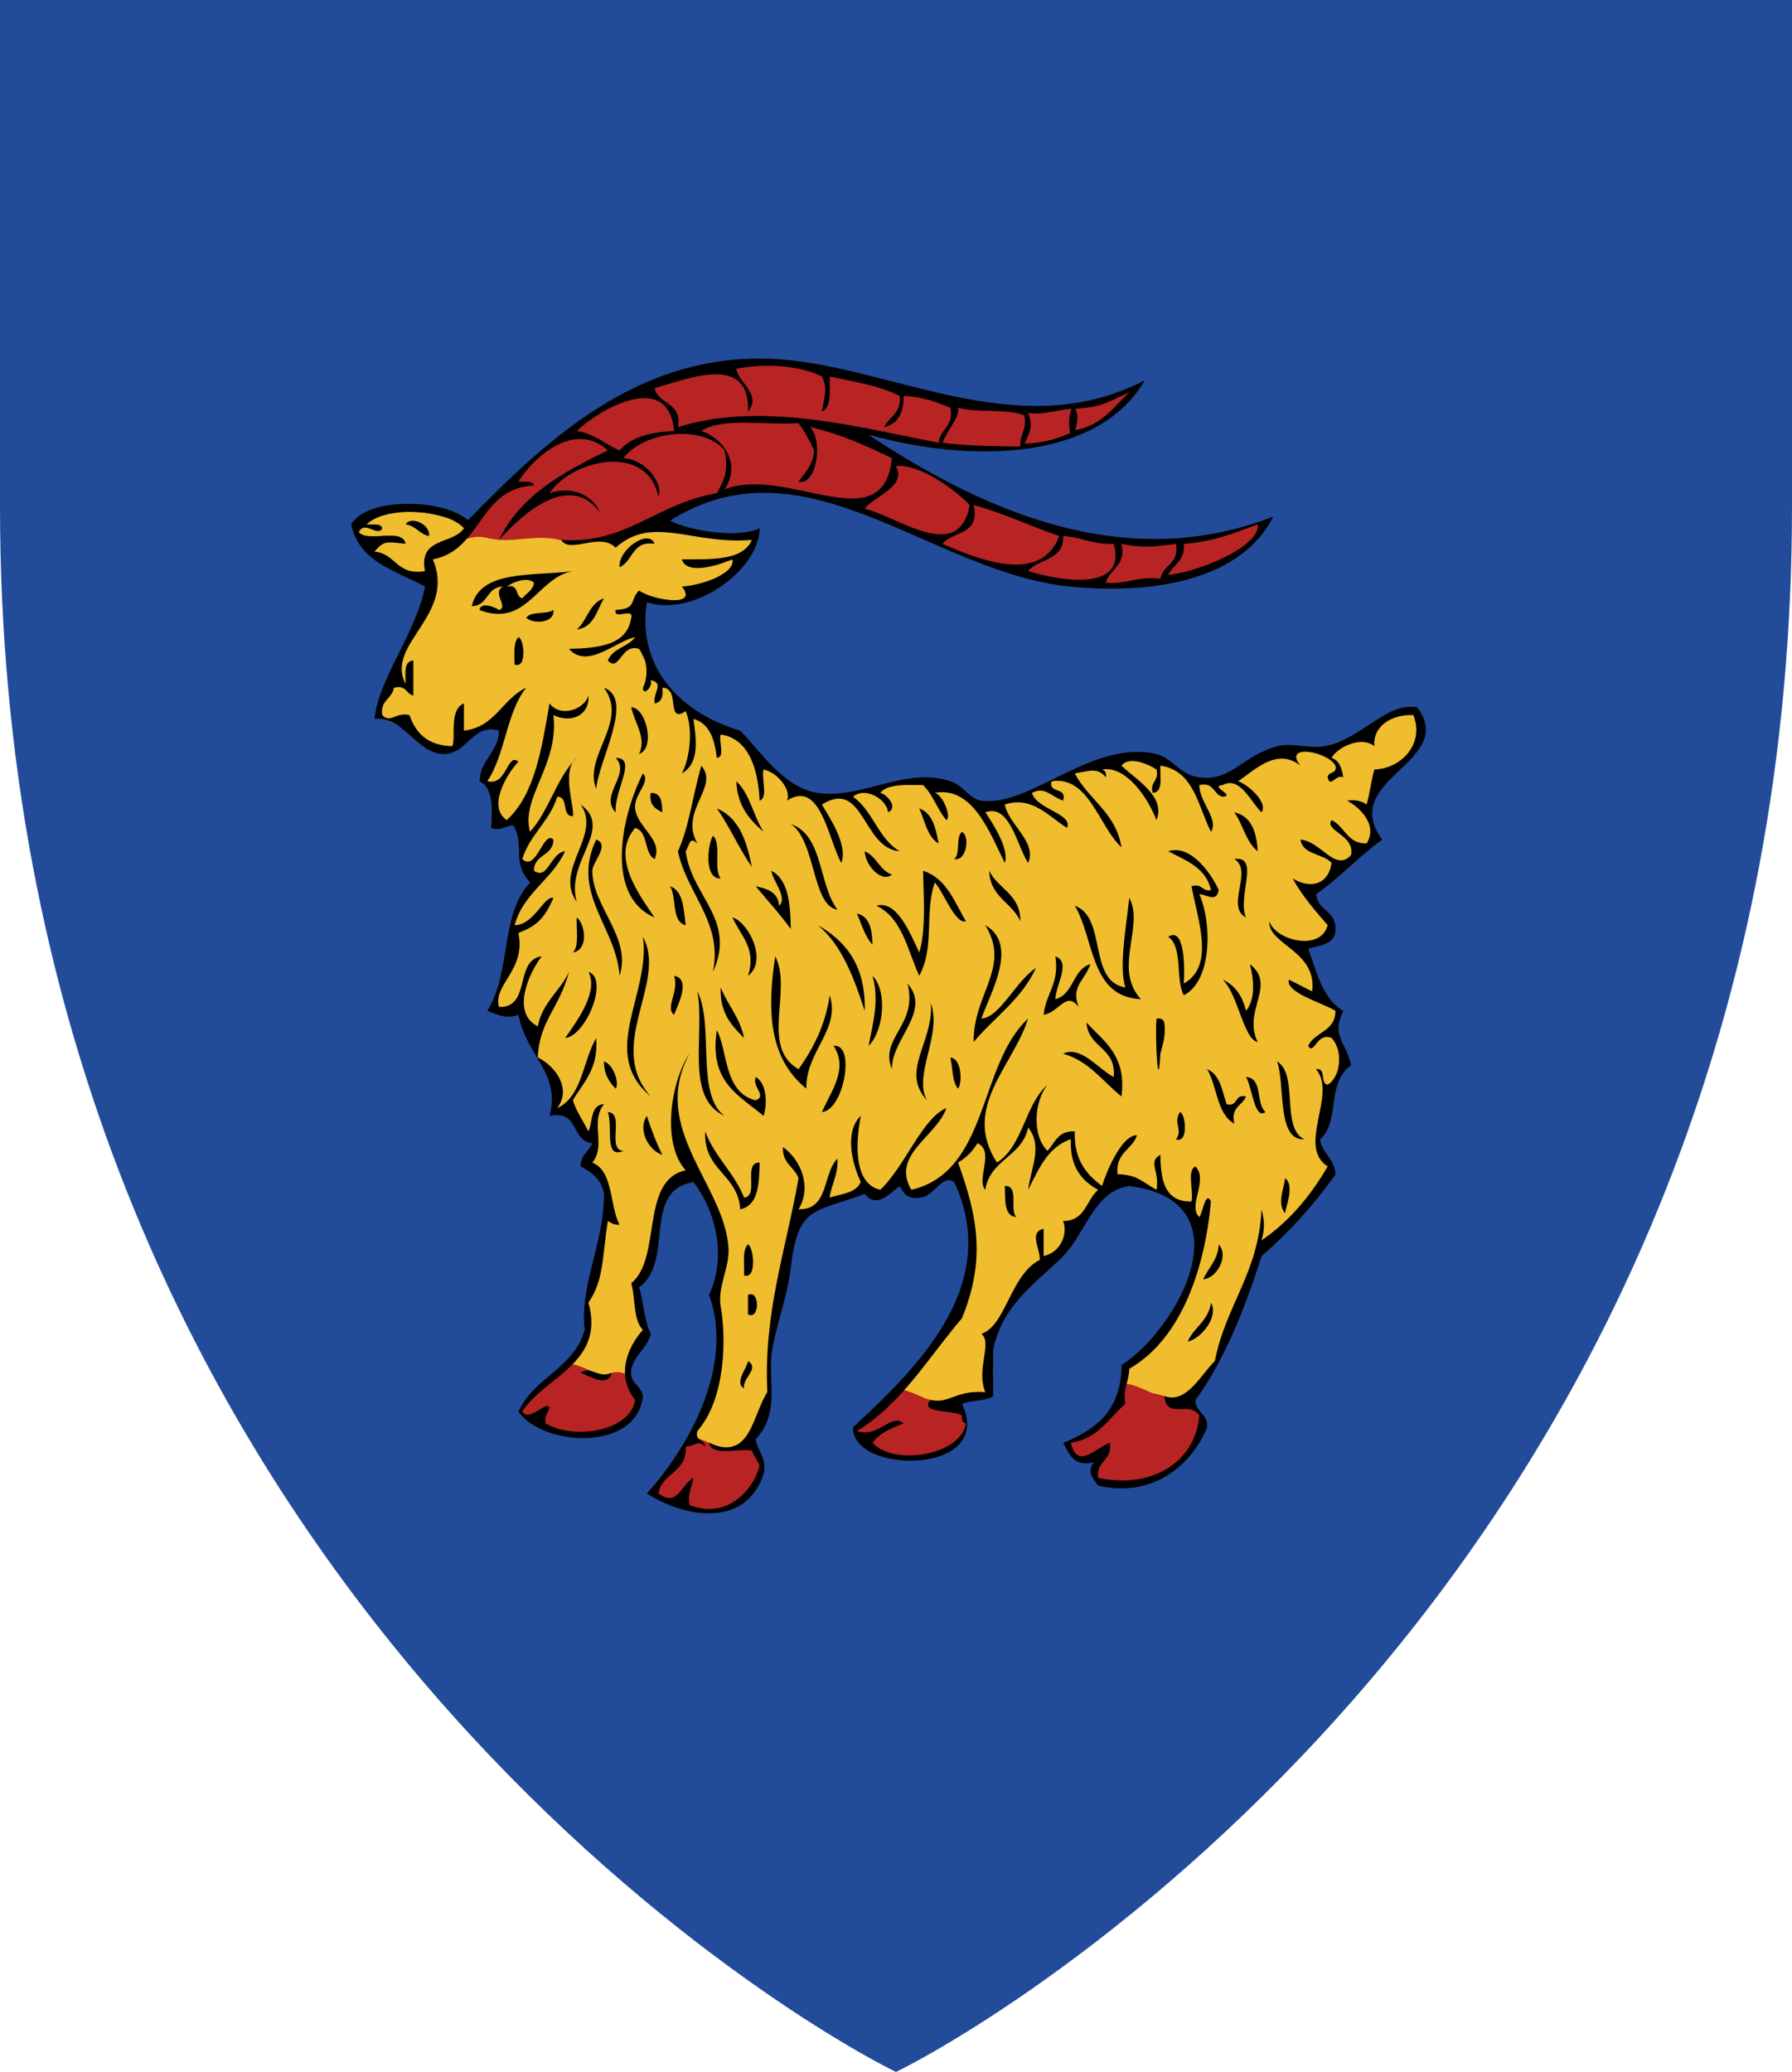 <?xml version="1.0" encoding="UTF-8" standalone="no"?>
<svg
   xmlns:dc="http://purl.org/dc/elements/1.1/"
   xmlns:cc="http://creativecommons.org/ns#"
   xmlns:rdf="http://www.w3.org/1999/02/22-rdf-syntax-ns#"
   xmlns:svg="http://www.w3.org/2000/svg"
   xmlns="http://www.w3.org/2000/svg"
   xmlns:sodipodi="http://sodipodi.sourceforge.net/DTD/sodipodi-0.dtd"
   xmlns:inkscape="http://www.inkscape.org/namespaces/inkscape"
   height="661.627"
   width="572.397"
   viewBox="0 0 572.395 661.63"
   id="svg2"
   version="1.1"
   inkscape:version="0.48.5 r10040"
   sodipodi:docname="Coat_of_arms_of_Istria_(crown_historical)-vector.svg">
  <defs
     id="defs158" />
  <sodipodi:namedview
     pagecolor="#ffffff"
     bordercolor="#666666"
     borderopacity="1"
     objecttolerance="10"
     gridtolerance="10"
     guidetolerance="10"
     inkscape:pageopacity="0"
     inkscape:pageshadow="2"
     inkscape:window-width="1920"
     inkscape:window-height="1017"
     id="namedview156"
     showgrid="false"
     fit-margin-top="0"
     fit-margin-left="0"
     fit-margin-right="0"
     fit-margin-bottom="0"
     inkscape:zoom="0.49828965"
     inkscape:cx="245.48468"
     inkscape:cy="424.1155"
     inkscape:window-x="-8"
     inkscape:window-y="-8"
     inkscape:window-maximized="1"
     inkscape:current-layer="svg2" />
  <path
     d="m 0.497,0.5 v 161.13 c 0,326.86 239.62,476.48 285.7,499.5 46.08,-23.018 285.7,-172.64 285.7,-499.5 V 0.5 z"
     id="path4"
     style="fill:#224c9a;stroke:#224c9a;stroke-opacity:1;fill-opacity:1"
     inkscape:connector-curvature="0" />
  <path
     d="m 130.714,163.36 c -30.727,-2.054 -11.232,21.02 5.052,19.511 -1.474,-11.618 29.326,-13.499 0.26,-19.073 z m 81.244,4.894 c -28.533,8.215 -38.754,-13.46 -74.348,9.771 1.829,9.673 -14.574,39.278 -16.362,51.03 7.585,1.919 18.006,13.368 25.215,8.381 5.334,-2.246 19.697,-17.321 13.963,-3.839 -1.801,7.867 -9.901,12.026 -3.325,19.732 2.893,14.64 9.201,2.981 9.72,21.544 6.108,7.137 -0.233,9.722 -4.497,27.693 0.039,7.304 -10.259,21.25 2.747,20.725 1.922,2.047 4.734,11.01 6.847,14.714 2.311,4.053 1.354,3.194 4.679,9.319 -2.545,11.167 9.826,8.257 13.236,17.266 -5.902,8.384 6.343,13.015 3.979,22.805 -1.153,14.265 -7.256,26.516 -7.289,42.095 l -20.194,21.015 c 5.227,7.039 15.25,6.74 22.956,7.232 10.981,-0.914 16.596,-6.81 13.737,-12.786 -3.204,-6.696 -0.918,-14.564 2.714,-20.862 -4.251,-9.475 -1.994,-14.853 2.357,-22.454 2.614,-9.794 2.643,-20.775 10.941,-27.865 8.097,10.245 15.103,23.924 9.369,36.856 -1.958,10.585 4.944,21.896 -1.466,31.937 -3.053,13.152 -10.719,23.877 -18.917,34.36 9.302,2.841 20.012,8.86 28.767,2.104 7.149,-5.913 6.918,-14.147 2.53,-21.715 7.253,-9.585 6.514,-19.327 7.501,-29.663 0.987,-10.337 1.868,-20.834 5.471,-30.624 0.455,-8.521 13.687,-14.042 28.731,-17.009 3.943,-1.441 5.012,-2.479 6.902,-1.68 1.89,0.799 4.601,3.435 6.896,1.941 18.539,-15.82 19.294,24.097 11.581,40.369 -6.708,13.786 -31.105,28.995 -32.814,36.902 21.472,20.994 51.123,-6.664 24.094,-9.407 28.392,1.641 16.484,-12.57 19.768,-23.114 16.41,-22.312 24.414,-30.598 34.741,-44.632 8.625,-3.629 16.188,-1.394 23.718,3.19 13.762,8.682 2.647,27.344 -2.741,38.293 -5.931,7.18 -8.148,7.33 -12.798,15.269 -1.689,10.653 -10.462,19.492 -19.147,24.317 2.546,7.109 5.408,2.155 8.967,4.422 3.559,2.267 -8.962,8.794 13.635,7.287 9.892,-0.66 21.174,-10.163 19.282,-21.864 -7.157,-7.026 6.599,-13.717 7.063,-21.828 6.46,-14.698 10.563,-30.822 23.247,-41.711 3.875,-6.697 15.909,-10.704 8.834,-19.115 -3.237,-8.521 4.345,-19.367 5.538,-28.168 0.114,-7.49 -0.044,-20.35 -3.729,-21.793 -3.846,-5.544 -13.159,-17.354 -1.418,-18.939 6.861,-6.257 -10.977,-13.961 2.114,-18.866 4.21,-6.415 17.068,-9.902 13.196,-18.796 -1.675,-8.618 4.302,-15.85 11.858,-20.816 8.564,-6.659 3.421,-19.267 -7.889,-10.759 -9.672,4.9 -20.232,9.402 -30.28,10.103 -9.759,-1.346 -16.479,8.049 -25.277,8.51 -9.113,-0.026 -15.455,-8.598 -25.027,-7.322 -15.802,1.121 -29.018,11.237 -44.111,14.521 -9.077,1.046 -15.041,-9.014 -24.494,-6.138 -11.53,-1.325 -21.903,6.765 -33.483,2.95 -9.708,-1.965 -15.72,-12.416 -23.892,-17.907 -12.235,-7.619 -26.464,-14.559 -31.488,-29.212 0.053,-8.301 -3.585,-16.965 11.9,-14.055 13.357,-1.168 40.713,-26.036 11.928,-20.839 -5.013,-0.55 -10.699,-2.572 -15.737,-2.876 z"
     id="path6"
     inkscape:connector-curvature="0"
     style="fill:#efbd2e;fill-opacity:1" />
  <g
     id="g8"
     style="fill:#b82424"
     transform="translate(-4.296,-4)">
    <path
       d="m 244.33,119.67 c -9.686,1.128 -19.365,3.749 -28.772,6.658 -9.662,3.722 -19.577,8.248 -27.55,14.878 -6.39,5.724 -16.366,9.149 -20.706,17.991 -5.348,4.513 -15.378,12.313 -15.702,17.336 7.242,-2.157 6.576,-0.584 12.085,-0.136 7.097,0.578 14.983,-2.482 22.781,1.252 17.621,-2.753 35.495,-10.334 49.235,-16.666 11.469,-3.728 23.957,0.696 35.679,2.219 5.415,3.212 15.303,6.78 22.525,9.976 8.967,2.467 12.697,6.015 20.976,9.14 8.985,1.97 16.795,4.755 25.861,6.907 9.959,2.4 18.608,3.019 29.192,1.187 12.738,-1.062 28.563,-6.653 37.418,-16.374 3.64,-7.373 -11.929,2.46 -15.917,1.74 -11.444,2.643 -23.266,3.138 -34.86,0.596 -5.223,1.639 -15.953,-3.761 -23.148,-5.181 -7.788,-3.273 -16.503,-4.577 -22.909,-10.378 -11.205,-7.767 -23.794,-12.522 -36.186,-17.845 -3.272,-1.036 -16.958,-3.917 -7.439,-4.239 14.047,1.905 27.728,5.795 41.635,8.478 7.146,-1.513 18.053,1.306 25.758,-0.805 11.692,-2.429 24.537,-7.569 32.29,-17.393 -4.983,-0.287 -12.136,3.414 -20.883,4.037 -9.247,1.815 -22.541,2.231 -31.625,1.48 -6.307,-0.566 -14.067,-4.641 -21.139,-5.022 -4.904,-2.311 -15.855,-1.79 -16.11,-6.049 -10.941,0.155 -21.57,-3.46 -32.487,-3.787 z"
       id="path10"
       inkscape:connector-curvature="0" />
    <g
       id="g12">
      <path
         d="m 182.66,441.9 c 3.745,0.366 -0.814,-5.772 11.879,0.668 3.057,0.709 3.361,0.534 5.15,-0.137 1.663,-0.623 4.799,-0.188 5.444,1.662 l 2.983,8.162 c -0.119,3.772 -10.854,17.019 -33.255,5.527 l -4.481,-3.07 z"
         id="path14"
         inkscape:connector-curvature="0" />
      <path
         d="m 223.4,465.05 c 3.745,0.366 -3.854,-5.462 10.08,0.854 3.057,0.709 3.361,0.534 5.15,-0.137 1.663,-0.623 5.729,-0.498 6.374,1.351 l 2.486,6.239 c -0.119,3.772 -9.427,18.631 -25.253,10.861 l -10.064,-3.505 z"
         id="path16"
         inkscape:connector-curvature="0" />
      <path
         d="m 289.9,449.91 c 3.745,0.366 -3.854,-5.594 10.08,0.723 3.057,0.709 3.734,1.596 5.522,0.925 1.663,-0.623 4.179,-1.429 4.823,0.421 l 2.797,6.673 c -0.119,3.772 -6.387,14.537 -27.673,9.249 l -8.265,-7.351 z"
         id="path18"
         inkscape:connector-curvature="0" />
      <path
         d="m 362.35,448.18 c 3.745,0.366 -3.854,-5.594 10.08,0.723 5.321,0.988 5.592,2.206 7.38,1.535 1.663,-0.623 2.538,-1.356 2.965,-0.189 l 6.022,7.2 c -0.06,1.886 -3.856,10.564 -9.601,15.522 -2.873,2.479 -20.97,7.054 -24.858,2.894 -2.519,-2.696 2.883,-5.784 3.56,-9.694 -4.407,-0.199 -5.086,10.042 -13.222,-0.596 l 12.389,-7.491 z"
         id="path20"
         inkscape:connector-curvature="0" />
    </g>
  </g>
  <path
     d="m 129.554,167.46 c 1.753,-2.864 8.094,0.093 7.457,3.729 -3.101,-0.626 -4.152,-3.306 -7.457,-3.729 z"
     id="path22"
     inkscape:connector-curvature="0" />
  <path
     d="m 209.084,173.68 c -7.309,-1.094 -6.823,5.606 -11.185,7.458 -0.58,-5.55 9.332,-12.474 11.185,-7.458 z"
     id="path24"
     inkscape:connector-curvature="0" />
  <path
     d="m 159.384,194.81 c 3.225,-1.05 -2.39,-5.452 1.243,-7.457 -5.362,0.022 -4.58,6.19 -9.942,6.214 2.744,-11.756 19.517,-9.481 32.313,-11.185 -11.381,1.99 -14.764,18.223 -29.827,12.428 0.319,-2.909 5.46,-0.716 6.214,0 z m 2.486,-7.457 c 3.989,-1.09 2.577,3.223 4.972,3.729 1.239,-1.661 3.36,-2.44 3.729,-4.972 -1.958,-1.975 -6.657,-0.348 -8.701,1.243 z"
     id="path26"
     inkscape:connector-curvature="0" />
  <path
     d="m 192.924,191.08 c -2.336,3.878 -3.168,9.26 -8.701,9.942 3.361,-2.854 4.001,-8.428 8.701,-9.942 z"
     id="path28"
     inkscape:connector-curvature="0" />
  <path
     d="m 176.784,194.81 c 0.406,4.289 -6.492,4.547 -8.7,2.486 1.469,-2.259 6.479,-0.977 8.7,-2.486 z"
     id="path30"
     inkscape:connector-curvature="0" />
  <path
     d="m 165.594,203.51 c 1.797,0.298 2.889,10.228 -1.243,8.7 0.014,-3.3 -0.47,-7.096 1.243,-8.7 z"
     id="path32"
     inkscape:connector-curvature="0" />
  <path
     d="m 192.924,219.67 c 9.911,3.426 -1.843,23.381 -2.486,32.313 -4.27,-10.575 10.576,-21.482 2.486,-32.313 z"
     id="path34"
     inkscape:connector-curvature="0" />
  <path
     d="m 201.634,225.88 c 4.65,-0.053 7.89,13.027 2.486,14.914 2.511,-5.116 -1.392,-9.801 -2.486,-14.914 z"
     id="path36"
     inkscape:connector-curvature="0" />
  <path
     d="m 196.654,242.05 c 7.091,-0.029 -0.495,10.094 0,17.4 -5.409,-5.499 5.068,-12.244 0,-17.4 z"
     id="path38"
     inkscape:connector-curvature="0" />
  <path
     d="m 224.004,244.53 c 5.959,6.808 -7.169,14.177 -1.243,24.857 -2.553,-2.516 -2.48,0.506 -3.729,2.486 1.847,14.449 16.324,21.783 8.7,38.527 3.242,-15.767 -8.349,-24.959 -11.185,-38.527 3.636,-8.053 4.412,-16.524 7.458,-27.343 z"
     id="path40"
     inkscape:connector-curvature="0" />
  <path
     d="m 205.354,247.02 c 2.667,2.587 -2.966,6.678 -2.486,11.185 0.654,6.138 9.043,9.864 6.214,16.157 -3.493,-1.893 -1.907,-8.865 -6.214,-9.942 -7.892,9.158 1.3,21.344 6.214,28.584 -16.05,-6.908 -10.57,-32.651 -3.728,-45.985 z"
     id="path42"
     inkscape:connector-curvature="0" />
  <path
     d="m 235.194,249.5 c 4.327,3.958 5.45,11.121 8.7,16.156 -4.43,-3.854 -8.386,-8.185 -8.7,-16.156 z"
     id="path44"
     inkscape:connector-curvature="0" />
  <path
     d="m 207.844,253.23 c 3.494,-0.18 3.585,3.044 3.729,6.215 -2.179,-1.137 -4.319,-2.312 -3.729,-6.215 z"
     id="path46"
     inkscape:connector-curvature="0" />
  <path
     d="m 185.484,256.94 c 10.779,7.806 -5.064,18.124 -1.243,31.07 -7.496,-10.216 8.136,-21.335 1.243,-31.07 z"
     id="path48"
     inkscape:connector-curvature="0" />
  <path
     d="m 228.974,258.18 c 7.045,2.897 9.524,10.361 11.185,18.642 -4.13,-5.811 -7.059,-12.825 -11.185,-18.642 z"
     id="path50"
     inkscape:connector-curvature="0" />
  <path
     d="m 293.614,258.18 c 4.317,1.484 5.247,6.354 6.215,11.185 -3.7,-2.099 -4.358,-7.243 -6.215,-11.185 z"
     id="path52"
     inkscape:connector-curvature="0" />
  <path
     d="m 394.264,259.42 c 5.412,1.216 7.118,6.139 7.457,12.428 -3.721,-2.907 -4.693,-8.564 -7.457,-12.428 z"
     id="path54"
     inkscape:connector-curvature="0" />
  <path
     d="m 252.594,263.15 c 10.483,3.602 8.785,19.385 14.914,27.341 -8.099,-1.028 -6.932,-22.058 -14.914,-27.341 z"
     id="path56"
     inkscape:connector-curvature="0" />
  <path
     d="m 307.274,265.64 c 2.69,1.58 1.362,9.548 -2.486,8.701 2.071,-1.659 0.416,-7.041 2.486,-8.701 z"
     id="path58"
     inkscape:connector-curvature="0" />
  <path
     d="m 227.734,266.88 c 2.832,2.554 0.038,10.732 2.486,13.671 -5.353,0.22 -4.291,-10.651 -2.486,-13.671 z"
     id="path60"
     inkscape:connector-curvature="0" />
  <path
     d="m 190.444,268.12 c 4.526,1.618 -1.23,7.179 -1.243,9.942 -0.052,11.395 12.669,21.334 8.701,33.556 -1.038,-15.585 -15.709,-26.371 -7.458,-43.499 z"
     id="path62"
     inkscape:connector-curvature="0" />
  <path
     d="m 373.144,271.85 c 6.851,-2.267 13.439,6.426 16.157,12.428 -0.86,3.895 -3.316,1.62 -6.215,1.243 4.303,10.125 3.772,27.985 -4.971,32.313 -2.758,-5.114 -0.184,-15.558 -4.972,-18.642 5.076,-3.368 5.343,8.704 4.972,14.913 10.157,-5.622 4.328,-20.698 2.485,-31.07 3.513,-1.027 3.22,1.751 6.215,1.243 -1.546,-7.154 -7.955,-9.445 -13.671,-12.428 z"
     id="path64"
     inkscape:connector-curvature="0" />
  <path
     d="m 276.204,271.85 c 3.805,1.581 4.692,6.079 8.701,7.458 -3.249,2.759 -8.591,-2.957 -8.701,-7.458 z"
     id="path66"
     inkscape:connector-curvature="0" />
  <path
     d="m 394.264,274.34 c 8.347,-1.206 0.833,12.226 3.729,18.642 -6.683,-3.449 2.441,-14.991 -3.729,-18.642 z"
     id="path68"
     inkscape:connector-curvature="0" />
  <path
     d="m 248.864,289.25 c 2.865,-2.546 -2.023,-7.847 -2.486,-11.185 5.438,2.848 6.089,10.482 6.214,18.642 -3.465,-4.82 -7.447,-9.123 -11.185,-13.671 3.759,0.799 7.173,1.943 7.458,6.215 z"
     id="path70"
     inkscape:connector-curvature="0" />
  <path
     d="m 294.854,278.07 c 7.493,2.45 9.997,9.888 13.671,16.157 -3.448,0.921 -6.852,-8.86 -9.942,-12.428 -3.397,9.932 0.089,20.532 -4.972,29.827 -3.755,-8.257 -5.47,-18.557 -13.67,-22.371 6.547,-1.964 10.875,8.989 13.67,14.914 2.358,-7.036 1.267,-20.348 1.243,-26.1 z"
     id="path72"
     inkscape:connector-curvature="0" />
  <path
     d="m 315.974,278.07 c 2.805,5.895 10,7.401 9.942,16.157 -2.629,-6.073 -9.71,-7.69 -9.942,-16.157 z"
     id="path74"
     inkscape:connector-curvature="0" />
  <path
     d="m 214.054,283.04 c 4.271,1.529 4.297,7.302 4.972,12.428 -4.647,-1.153 -2.825,-8.777 -4.972,-12.428 z"
     id="path76"
     inkscape:connector-curvature="0" />
  <path
     d="m 360.714,286.77 c 4.922,8.829 -5.319,22.612 3.728,32.313 -16.331,-0.654 -14.781,-19.189 -21.128,-29.827 10.392,3.693 4.041,24.13 16.157,26.098 -2.078,-6.622 0.099,-18.381 1.243,-28.584 z"
     id="path78"
     inkscape:connector-curvature="0" />
  <path
     d="m 273.724,291.74 c 4.074,0.896 4.853,5.09 4.972,9.942 -2.416,-2.555 -3.463,-6.481 -4.972,-9.942 z"
     id="path80"
     inkscape:connector-curvature="0" />
  <path
     d="m 184.244,292.98 c 2.826,2.266 3.718,10.455 -1.243,11.185 2.082,-2.062 0.989,-7.297 1.243,-11.185 z"
     id="path82"
     inkscape:connector-curvature="0" />
  <path
     d="m 233.944,292.98 c 5.069,1.434 11.445,13.845 4.972,18.642 2.795,-8.65 -2.13,-12.462 -4.972,-18.642 z"
     id="path84"
     inkscape:connector-curvature="0" />
  <path
     d="m 261.294,295.47 c 8.923,5.161 15.273,12.897 14.913,27.343 -3.477,-10.609 -7.259,-20.912 -14.913,-27.343 z"
     id="path86"
     inkscape:connector-curvature="0" />
  <path
     d="m 330.884,309.14 c -4.543,9.956 -13.272,15.727 -19.885,23.614 -0.155,-15.548 12.021,-23.747 3.728,-37.285 10.931,6.241 1.331,22.079 -1.243,29.827 5.889,-0.344 11.067,-12.116 17.4,-16.156 z"
     id="path88"
     inkscape:connector-curvature="0" />
  <path
     d="m 205.354,299.2 c 8,14.442 -12.11,34.531 2.486,50.955 -16.735,-14.004 0.037,-32.418 -2.486,-50.955 z"
     id="path90"
     inkscape:connector-curvature="0" />
  <path
     d="m 247.624,305.41 c 5.609,10.861 -4.957,28.9 7.458,36.042 4.608,-6.579 8.53,-13.84 9.942,-23.614 3.559,11.031 -7.742,17.931 -7.458,29.827 -12.232,-9.843 -12.498,-25.542 -9.942,-42.256 z"
     id="path92"
     inkscape:connector-curvature="0" />
  <path
     d="m 337.104,305.41 c 5.192,1.855 -0.007,9.342 0,13.671 5.917,-1.54 5.442,-9.473 11.185,-11.185 -1.749,5.258 -6.41,7.115 -3.729,13.671 -4.052,-5.281 -6.22,1.758 -11.185,2.486 0.628,-6.83 5.092,-9.822 3.729,-18.643 z"
     id="path94"
     inkscape:connector-curvature="0" />
  <path
     d="m 399.234,307.9 c 8.663,6.707 -2.42,14.796 2.485,24.857 -4.549,-0.858 -6.238,-15.286 -11.185,-19.885 4.021,1.779 6.344,5.256 7.458,9.942 3.06,-3.714 2.557,-9.831 1.243,-14.914 z"
     id="path96"
     inkscape:connector-curvature="0" />
  <path
     d="m 187.974,310.38 c 6.573,2.062 -0.612,20.295 -7.458,21.128 4.174,-6.018 10.656,-14.81 7.458,-21.128 z"
     id="path98"
     inkscape:connector-curvature="0" />
  <path
     d="m 215.304,311.63 c 5.749,0.938 0.855,10.084 0,12.428 -2.999,-2.283 1.704,-7.327 0,-12.428 z"
     id="path100"
     inkscape:connector-curvature="0" />
  <path
     d="m 278.694,311.63 c 4.784,4.741 3.636,17.531 -1.243,22.371 1.408,-7.613 3.479,-14.28 1.243,-22.371 z"
     id="path102"
     inkscape:connector-curvature="0" />
  <path
     d="m 289.884,314.11 c 7.823,8.89 -5.268,17.757 -4.972,27.343 -4.196,-10.017 8.4,-13.955 4.972,-27.343 z"
     id="path104"
     inkscape:connector-curvature="0" />
  <path
     d="m 230.214,315.36 c 2.236,5.636 6.156,9.587 7.457,16.157 -3.894,-3.976 -7.822,-7.919 -7.457,-16.157 z"
     id="path106"
     inkscape:connector-curvature="0" />
  <path
     d="m 222.764,316.6 c 5.438,10.719 -0.655,32.968 8.701,39.77 -12.8,-5.723 -6.216,-25.773 -8.701,-39.77 z"
     id="path108"
     inkscape:connector-curvature="0" />
  <path
     d="m 297.334,320.33 c 3.652,10.333 -5.754,22.865 -1.243,31.07 -8.653,-9.396 2.193,-18.55 1.243,-31.07 z"
     id="path110"
     inkscape:connector-curvature="0" />
  <path
     d="m 369.414,325.3 c 1.444,-0.203 2.21,0.275 2.485,1.243 0.544,4.273 -0.491,6.966 -1.243,9.942 -0.786,14.452 -1.761,-5.844 -1.242,-11.185 z"
     id="path112"
     inkscape:connector-curvature="0" />
  <path
     d="m 347.044,326.54 c 5.524,6.076 12.834,10.365 11.185,23.614 -6,-4.772 -10.294,-11.248 -18.642,-13.671 5.646,-2.708 11.433,5.11 16.156,7.458 0.876,-9.577 -8.207,-9.193 -8.7,-17.4 z"
     id="path114"
     inkscape:connector-curvature="0" />
  <path
     d="m 228.974,329.03 c 3.495,6.138 2.108,19.913 12.428,22.371 3.776,-1.531 -1.347,-4.273 0,-7.457 3.637,2.026 3.704,8.996 2.486,12.427 -7.596,-6.489 -17.522,-10.648 -14.914,-27.341 z"
     id="path116"
     inkscape:connector-curvature="0" />
  <path
     d="m 266.264,334 c 7.197,-0.887 3.223,20.679 -3.729,21.128 2.817,-6.483 8.559,-13.784 3.729,-21.128 z"
     id="path118"
     inkscape:connector-curvature="0" />
  <path
     d="m 303.544,337.73 c 3.826,0.337 3.754,8.312 2.486,9.942 -1.965,-2.178 -1.664,-6.621 -2.486,-9.942 z"
     id="path120"
     inkscape:connector-curvature="0" />
  <path
     d="m 192.924,338.97 c 3.173,0.991 4.928,7.135 3.729,8.7 -2.017,-2.126 -3.762,-4.523 -3.729,-8.7 z"
     id="path122"
     inkscape:connector-curvature="0" />
  <path
     d="m 407.934,338.97 c 6.988,4.196 1.065,21.304 8.7,24.857 -8.926,0.518 -6.056,-17.242 -8.7,-24.857 z"
     id="path124"
     inkscape:connector-curvature="0" />
  <path
     d="m 385.574,341.46 c 4.134,1.666 4.792,6.808 6.214,11.185 3.826,0.925 2.389,-3.412 6.215,-2.486 -1.158,2.984 -4.995,3.29 -3.729,8.7 -5.646,-3.054 -5.437,-11.962 -8.7,-17.399 z"
     id="path126"
     inkscape:connector-curvature="0" />
  <path
     d="m 397.994,343.94 c 5.475,0.323 3.087,8.511 6.214,11.185 -3.556,2.664 -4.266,-8.115 -6.214,-11.185 z"
     id="path128"
     inkscape:connector-curvature="0" />
  <path
     d="m 194.174,355.13 c 5.518,0.282 -0.547,12.145 4.972,12.427 -6.313,2.669 -3.296,-7.357 -4.972,-12.427 z"
     id="path130"
     inkscape:connector-curvature="0" />
  <path
     d="m 376.874,355.13 c 1.796,0.297 2.889,10.228 -1.243,8.7 2.362,-3.111 -1.032,-4.881 1.243,-8.7 z"
     id="path132"
     inkscape:connector-curvature="0" />
  <path
     d="m 206.604,356.37 c 1.458,4.342 3.006,8.594 4.972,12.428 -4.216,-1.272 -8.04,-7.819 -4.972,-12.428 z"
     id="path134"
     inkscape:connector-curvature="0" />
  <path
     d="m 225.244,361.34 c 3.065,8.12 9.271,13.098 12.428,21.128 4.947,-0.439 -0.564,-11.336 4.972,-11.185 -0.163,6.878 -0.384,13.7 -6.214,14.913 -0.672,-11.342 -11.773,-12.254 -11.187,-24.855 z"
     id="path136"
     inkscape:connector-curvature="0" />
  <path
     d="m 410.424,376.26 c 3.079,1.968 0.508,8.696 0,11.185 -2.768,-3.432 0.122,-8.952 0,-11.185 z"
     id="path138"
     inkscape:connector-curvature="0" />
  <path
     d="m 320.944,378.75 c 4.793,-0.237 1.324,7.79 3.728,9.942 -4.168,-0.39 -3.483,-5.631 -3.728,-9.942 z"
     id="path140"
     inkscape:connector-curvature="0" />
  <path
     d="m 238.924,397.39 c 1.716,0.607 3.017,11.204 -1.243,9.942 0.148,-3.58 -0.679,-8.135 1.243,-9.942 z"
     id="path142"
     inkscape:connector-curvature="0" />
  <path
     d="m 389.304,397.39 c 3.335,3.822 -0.721,10.825 -4.972,11.185 1.612,-3.774 4.695,-6.077 4.972,-11.185 z"
     id="path144"
     inkscape:connector-curvature="0" />
  <path
     d="m 238.924,413.55 c 3.82,-1.901 3.82,8.115 0,6.215 V 413.55 z"
     id="path146"
     inkscape:connector-curvature="0" />
  <path
     d="m 386.814,416.04 c 2.488,4.196 -2.776,11.271 -7.457,12.428 1.982,-4.645 6.65,-6.605 7.457,-12.428 z"
     id="path148"
     inkscape:connector-curvature="0" />
  <path
     d="m 238.924,434.68 c 3.869,2.372 -1.943,5.397 -1.243,8.7 -3.232,-1.731 0.906,-6.432 1.243,-8.7 z"
     id="path150"
     inkscape:connector-curvature="0" />
  <path
     d="m 277.454,138.89 c 32.82,21.569 79.415,45.456 129.26,26.098 -10.18,20.124 -37.905,24.956 -64.626,22.371 -44.564,-4.313 -84.651,-48.398 -128.01,-21.128 3.049,2.144 19.729,6.316 28.584,2.486 -0.234,13.505 -21.37,28.509 -36.041,23.614 -3.362,22.009 12.205,35.847 29.827,41.013 6.227,6.242 13.817,18.326 24.857,19.885 14.234,2.01 27.913,-8.533 42.254,-3.729 4.431,1.484 6.164,5.754 9.942,6.215 15.924,1.938 35.237,-19.651 55.927,-14.914 4.83,1.106 7.366,6.636 13.67,7.457 10.207,1.327 13.538,-6.834 24.857,-9.942 4.698,-1.291 10.509,0.85 14.913,0 12.699,-2.451 19.666,-14.188 29.827,-12.428 13.057,17.579 -25.415,22.811 -11.185,42.256 -7.491,5.351 -13.526,12.159 -21.128,17.399 0.511,5.29 6.334,5.266 6.215,11.185 -0.036,4.935 -4.838,5.105 -8.7,6.215 2.7,7.657 4.62,16.094 11.184,19.885 -3.948,7.998 0.713,9.558 2.486,17.399 -8.135,5.77 -3.245,17.674 -9.942,23.614 0.751,4.635 4.675,6.096 4.972,11.184 -6.864,9.707 -14.732,18.412 -23.614,26.1 -5.438,16.932 -11.739,33.002 -21.128,45.983 -0.004,4.146 4.043,4.242 3.729,8.7 -5.059,12.3 -17.481,22.601 -34.798,18.642 -1.5,-1.932 -3.971,-4.843 -1.243,-7.457 -6.915,1.529 -7.961,-2.81 -9.942,-6.214 10.335,-4.165 18.601,-10.397 18.642,-24.857 17.659,-11.163 40.716,-52.315 2.486,-57.169 -11.291,1.625 -13.919,15.005 -21.128,22.371 -7.962,8.135 -19.159,14.892 -22.371,29.827 v 14.913 c -2.446,1.697 -7.098,1.187 -9.942,2.486 10.747,22.894 -35.331,22.632 -34.799,7.457 19.027,-17.829 48.009,-44.684 32.313,-78.297 -4.052,-2.835 -6.22,4.803 -11.185,4.972 -3.903,0.589 -5.077,-1.55 -6.214,-3.729 -3.289,2.406 -7.499,7.401 -11.185,2.486 -15.582,6.058 -21.446,3.36 -23.614,23.612 -0.996,9.307 -5.56,20.628 -6.214,28.584 -0.7,8.501 2.373,18.505 -4.972,26.1 0.415,4.14 3.601,5.514 2.486,11.185 -5.537,17.05 -24.766,14.252 -37.284,6.214 12.669,-14.004 28.203,-40.25 19.885,-63.383 5.726,-12.64 2.016,-26.918 -4.972,-36.041 -16.753,2.605 -5.893,25.417 -17.4,33.556 1.479,4.734 1.646,10.783 3.729,14.913 -1.15,4.651 -5.07,6.53 -6.215,11.185 -0.67,4.813 3.167,5.117 3.729,8.7 -1.99,17.885 -31.878,16.103 -39.77,4.972 4.782,-10.96 17.725,-13.761 21.128,-26.1 -1.595,-14.514 6.054,-26.983 6.215,-43.497 -0.843,-4.543 -3.877,-6.895 -7.458,-8.7 -0.055,-3.784 2.624,-4.834 3.729,-7.458 -6.896,-0.559 -4.104,-10.809 -13.671,-8.7 3.636,-13.614 -7.58,-19.414 -9.942,-32.313 -3.345,1.362 -6.373,0.234 -9.942,-1.243 7.862,-13.114 3.918,-30.464 13.671,-41.013 -5.933,-6.364 -1.822,-11.495 -4.972,-17.399 -0.138,-2.383 -4.161,1.459 -7.457,0 0.388,-6.601 0.523,-12.952 -3.729,-14.914 0.298,-7.158 5.935,-8.979 6.214,-16.157 -8.207,-2.539 -10.084,7.266 -17.399,7.458 -8.783,0.162 -12.888,-12.134 -22.367,-11.25 1.447,-13.286 12.948,-26.65 16.156,-42.256 -9.399,-5.101 -21.186,-7.812 -23.614,-19.885 5.419,-8.958 30.123,-8.028 37.285,-1.243 26.521,-27.223 57.87,-56.576 104.4,-50.955 35.646,4.306 73.647,26.033 111.85,6.215 -15.158,25.998 -55.795,26.454 -88.236,17.4 z m 9.942,-12.428 c -6.283,-3.245 -14.478,-4.578 -22.371,-6.215 -0.046,4.512 0.697,9.812 -2.486,11.185 0.594,-4.452 2.021,-7.181 0,-11.185 -6.976,-3.59 -18.452,-4.296 -27.341,-2.486 0.582,4.436 8.287,8.221 3.729,13.671 0.804,-18.745 -19.271,-10.461 -29.827,-7.457 1.245,5.382 8.862,4.394 7.458,12.428 26.985,-8.519 58.33,0.249 83.268,4.972 0.414,-4.557 4.925,-5.018 3.728,-11.185 -4.445,-1.769 -8.877,-3.55 -14.913,-3.729 0.014,5.399 -1.838,8.933 -6.215,9.942 1.603,-3.366 5.524,-4.418 4.971,-9.942 z m -103.15,11.18 c 5.775,0.854 9.002,4.256 13.671,6.215 3.572,-4.299 9.884,-5.858 17.399,-6.215 -1.852,-19.855 -24.199,-6.671 -31.07,0 z m 116.82,3.729 c 7.889,1.168 19.537,1.132 24.855,1.243 -0.273,-4.002 2.199,-5.259 1.243,-9.942 -5.531,-2.339 -15.082,-0.66 -21.128,-2.486 0.608,2.997 -3.325,6.906 -4.971,11.185 z m 27.279,-9.511 c 1.821,3.803 0.521,6.351 -1.058,9.819 6.523,-0.281 9.951,-1.499 14.535,-3.349 -0.595,-3.91 -0.327,-5.229 0.388,-7.828 -5.69,0.707 -9.992,2.103 -13.864,1.358 z m 15.159,5.464 c 8.189,-1.34 12.389,-7.407 17.215,-12.111 -8.373,4.255 -10.671,4.896 -17.277,5.332 1.291,2.199 0.498,4.67 0.062,6.778 z m 25.903,124.58 c -2.902,-7.47 -9.858,-17.465 -17.4,-16.156 0.968,0.275 1.446,1.04 1.243,2.486 -2.737,-3.289 -5.337,-1.989 -9.942,-1.243 4.411,8.432 13.153,12.532 14.914,23.614 -7.358,-6.845 -10.334,-22.897 -22.371,-21.128 -0.932,4.247 5.05,1.579 3.729,6.215 -3.864,-1.355 -5.79,-4.641 -9.942,-2.486 1.403,5.256 13.196,6.647 11.185,11.185 -5.782,-3.613 -11.26,-10.356 -19.885,-7.458 1.327,6.567 10.397,11.941 7.457,18.642 -3.605,-5.526 -5.832,-19 -13.671,-16.156 2.752,3.907 7.75,12.094 6.215,16.156 -4.686,-9.408 -10.172,-24.616 -22.371,-22.371 2.72,0.677 5.382,7.763 3.729,8.7 -2.892,-3.321 -4.271,-8.158 -7.458,-11.185 -5.428,-0.043 -11.229,-0.459 -13.671,2.486 1.918,0.297 5.956,4.621 2.486,6.215 -0.36,-4.251 -7.363,-8.307 -11.185,-4.972 6.35,4.421 8.078,13.465 14.914,17.399 -11.947,-0.858 -11.376,-23.351 -24.857,-14.914 2.821,4.661 8.343,13.165 6.215,18.642 -4.241,-7.484 -6.604,-26.872 -17.399,-19.885 1.627,-3.168 -2.882,-9.033 -7.458,-9.942 -0.757,2.972 1.56,9.016 -1.243,9.942 -0.38,-7.595 -2.301,-19.674 -12.428,-21.128 -0.715,2.185 1.502,7.302 -1.243,7.457 -0.711,-5.917 -2.273,-10.983 -7.457,-12.428 0.584,5.338 2.478,13.859 -3.729,17.399 2.514,-4.634 3.715,-14.018 1.243,-19.885 -6.473,4.261 -1.564,-7.686 -7.457,-7.457 0.347,2.833 -0.3,4.672 -2.486,4.972 -0.486,-3.788 3.268,-6.328 -1.243,-7.458 0.905,2.032 -2.47,5.407 -2.486,2.486 2.031,-4.109 1.252,-9.496 -1.243,-12.428 -5.715,-1.915 -6.286,7.704 -9.942,3.729 1.462,-3.924 6.447,-4.324 8.701,-7.458 -6.11,1.167 -15.206,10.402 -21.128,3.729 9.709,-0.234 18.631,-1.254 19.885,-9.942 0.889,-3.375 -5.861,0.889 -4.972,-2.486 6.947,-0.389 4.312,-2.973 7.457,-6.215 4.328,3.096 19.296,5.551 13.671,-1.243 6.969,-0.513 17.168,-4.34 16.157,-8.701 -2.973,1.259 -14.448,5.572 -16.157,0 9.504,-0.025 19.527,0.471 22.371,-6.214 -19.082,1.635 -31.724,-8.124 -43.499,2.486 -5.115,-5.162 -14.579,2.204 -17.4,-2.486 20.654,1.54 30.469,-11.72 49.712,-14.914 2.705,-4.804 3.684,-7.32 2.486,-13.671 -7.095,-8.442 -25.82,-6.118 -32.313,2.486 6.794,0.277 12.841,7.836 11.185,12.428 -3.486,-17.532 -27.67,-12.016 -34.799,-1.243 7.026,-2.396 13.837,0.429 16.157,6.214 -10.626,-14.579 -27.551,3.525 -32.313,8.701 6.865,-14.263 20.566,-21.69 34.799,-28.584 -10.691,-9.715 -23.78,2.263 -28.584,9.942 1.859,0.211 4.587,-0.444 4.972,1.243 -17.741,0.901 -16.592,20.692 -32.313,23.614 7.591,17.843 -15.382,27.047 -8.7,39.77 0.019,-3.295 -0.69,-7.317 2.486,-7.457 v 11.185 c -2.37,-0.529 -2.248,-3.55 -6.215,-2.486 -0.561,3.582 -4.398,3.887 -3.729,8.7 2.687,2.802 4.24,-1.029 8.7,0 2.006,5.865 5.946,9.796 13.671,9.942 1.244,-2.631 -1.17,-11.562 3.729,-13.671 v 8.7 c 10.075,-1.11 12.211,-10.16 19.885,-13.671 -6.304,7.781 -6.695,21.475 -12.428,29.827 6.311,1.699 6.328,-9.342 9.942,-6.215 -3.027,3.086 -10.295,14.132 -3.729,18.642 8.924,-8.061 11.179,-22.791 13.671,-37.284 3.442,4.654 11.075,2.023 12.428,-2.486 0.404,6.613 -5.898,8.9 -11.185,6.215 1.856,15.963 -10.548,26.423 -7.458,37.284 6.114,-6.728 8.422,-17.262 14.914,-23.614 -5.142,3.853 -0.518,16.25 -1.243,18.642 -3.767,0.04 -1.204,-6.253 -4.972,-6.214 -2.456,7.9 -8.729,11.983 -11.185,19.885 4.534,4.27 6.723,-9.33 9.942,-6.215 -0.024,5.362 -6.191,4.58 -6.215,9.942 4.467,3.252 5.284,-5.74 9.942,-6.215 -4.168,9.09 -13.24,13.274 -16.157,23.614 6.277,0.029 9.45,-9.561 12.428,-8.7 -2.945,6.849 -5.616,9.05 -11.185,11.185 2.511,11.835 -8.123,16.444 -6.215,23.614 10.386,0.443 4.838,-15.047 13.671,-16.157 -4.14,5.393 -9.843,18.049 -1.243,22.371 1.432,-7.681 7.081,-11.147 9.942,-17.4 -2.972,11.542 -9.521,15.636 -9.942,27.341 5.7,2.802 10.821,9.934 6.215,16.157 7.957,-3.643 8.124,-15.076 12.428,-22.371 0.783,9.896 -4.101,14.126 -7.457,19.885 1.202,3.769 3.324,6.619 4.972,9.942 1.431,-3.126 0.589,-8.524 4.972,-8.7 -4.544,5.587 0.782,13.332 -3.729,18.642 6.792,2.736 5.442,13.614 8.701,19.885 -1.71,0.053 -2.729,-0.585 -3.729,-1.243 -1.882,11.638 -1.168,18.723 -6.214,26.098 5.481,19.404 -14.212,23.716 -21.128,34.799 2.309,3.518 7.699,-3.769 8.7,-1.243 -0.39,1.681 -1.769,2.373 -1.243,4.971 9.11,5.442 27.084,2.528 28.586,-7.457 -6.083,-7.576 -2.696,-16.577 2.486,-22.371 -3.115,-3.099 -2.352,-10.075 -3.729,-14.913 9.869,-7.944 2.716,-32.912 17.399,-36.041 -7.859,-8.629 -4.701,-28.614 1.243,-37.285 -13.009,23.804 11.248,41.936 12.428,62.141 0.365,6.263 -3.582,12.361 -2.486,18.642 1.801,10.304 1.567,29.421 -7.458,39.77 -0.905,3.391 2.47,2.502 2.486,4.971 -2.367,-2.328 -3.122,-0.135 -6.215,0 0.49,8.363 -7.53,8.212 -8.7,14.914 6.032,4.816 7.643,-3.38 11.185,-4.972 -0.397,2.918 -1.964,4.666 -1.243,8.701 11.402,4.554 19.916,-3.95 22.371,-12.428 -0.646,-1.838 -1.838,-3.134 -2.486,-4.972 -4.613,-0.772 -12.791,2.021 -13.671,-2.485 13.311,6.197 13.788,-8.949 18.642,-16.157 -1.337,-25.304 6.048,-45.832 9.942,-68.354 -1.346,-3.624 -5.265,-4.677 -4.972,-9.942 5.561,3.963 9.407,12.63 4.972,19.885 9.807,0.28 7.63,-11.425 12.428,-16.156 0.28,5.25 -1.915,8.027 -2.486,12.428 3.781,-1.191 8.477,-1.465 9.942,-4.972 -2.844,-5.996 -5.239,-16.129 0,-21.128 -1.654,8.734 -2.352,21.614 6.214,23.614 7.744,-7.178 13.466,-22.979 21.129,-26.098 -3.1,9.107 -17.815,14.923 -11.185,26.098 24.829,-5.827 21.363,-39.95 37.284,-54.684 -4.696,15.173 -21.38,28.42 -9.942,45.985 8.358,-5.314 8.876,-18.465 16.156,-24.857 -4.169,5.049 -5.138,16.121 0,21.128 2.364,-2.607 3.387,-6.555 8.7,-6.214 -0.297,8.998 3.679,13.721 8.7,17.399 2.031,-6.277 6.755,-16.416 11.185,-16.156 -1.54,4.673 -6.957,5.47 -6.214,12.427 6.211,0.185 7.151,1.97 12.428,4.972 1.136,-5.754 -2.916,-8.97 1.242,-11.185 0.077,8.21 1.444,15.127 9.942,14.914 0.771,-3.373 -1.577,-9.864 1.243,-11.185 4.311,4.241 -2.582,12.582 1.243,16.156 1.114,-1.1 1.933,-8.645 3.729,-4.971 -1.892,20.933 -9.207,43.741 -26.098,53.44 -0.052,4.091 -2.098,6.187 -1.243,11.185 -5.361,4.583 -8.687,11.198 -17.4,12.428 2.07,8.779 7.746,1.735 12.428,0 0.958,5.929 -4.427,5.516 -3.728,11.184 16.325,3.612 31.027,-4.389 32.312,-19.884 -3.227,-4.89 -10.404,1.509 -11.185,-6.215 7.142,2.665 11.783,-7.026 16.157,-11.185 3.419,-17.707 14.044,-28.21 14.913,-48.469 1.173,4.391 0.855,6.804 0,9.942 8.859,-6.056 15.64,-14.187 21.128,-23.612 -9.975,-6.38 3.152,-23.148 -3.729,-31.07 3.433,-0.533 1.166,4.634 3.729,4.971 4.261,-2.512 4.976,-11.085 1.243,-14.913 -4.681,-2.077 -5.66,5.781 -7.457,2.486 2.098,-4.531 8.719,-4.538 8.7,-11.185 -4.702,-2.78 -15.798,-5.711 -14.914,-9.942 2.539,1.19 4.918,2.538 7.457,3.729 1.719,-12.917 -14.108,-14.874 -13.67,-22.371 1.841,6.025 16.395,9.842 18.642,1.243 -4.027,-4.672 -8.124,-9.275 -11.185,-14.914 5.515,3.358 11.397,2.164 12.428,-4.972 -2.697,-3.102 -9.166,-2.434 -9.942,-7.457 6.54,0.528 11.103,10.513 16.156,4.972 1.361,-6.38 -8.685,-7.821 -6.214,-11.185 4.247,1.968 4.876,7.552 11.185,7.458 3.69,-5.921 -2.158,-11.511 -6.215,-13.671 2.882,-0.397 4.772,0.2 6.215,1.243 1.043,-3.514 1.442,-7.67 2.485,-11.185 8.964,-0.362 16.054,-8.514 12.428,-17.4 -8.308,-0.203 -13.056,4.684 -12.428,9.942 -4.313,-3.421 -11.905,0.475 -13.67,3.729 2.455,0.859 3.312,3.315 3.728,6.215 -2.313,-1.188 -4.153,3.723 -4.971,0 0.113,-1.959 3.17,-0.973 2.486,-3.729 -2.323,-4.486 -17.021,-7.205 -11.185,0 -7.532,-5.914 -14.567,1.397 -19.885,4.972 3.616,1.402 9.576,6.932 7.457,9.942 -3.417,-3.175 -6.814,-11.722 -12.428,-8.7 -4.385,0.365 4.385,3.362 0,3.729 -3.034,-0.694 -2.647,-4.809 -7.457,-3.729 0.009,5.419 6.351,10.991 3.729,14.913 -4.195,-8.233 -5.367,-19.488 -16.157,-21.128 -0.213,3.515 1.069,8.525 -2.485,8.7 -0.902,-3.801 2.144,-3.655 1.243,-7.457 -2.037,-1.361 -8.545,-4.6 -11.185,-1.243 4.386,4.34 14.273,9.735 11.188,17.405 z m -84.511,-115.58 c -8.123,-3.89 -16.319,-7.709 -26.1,-9.942 4.587,5.305 1.446,19.166 -3.729,17.399 2.091,-2.88 4.65,-5.293 4.972,-9.942 -1.396,-3.161 -3.053,-6.061 -4.972,-8.701 -10.46,0.727 -24.307,-1.937 -31.07,2.486 7.245,2.433 12.827,10.626 7.458,18.642 20.018,-7.8 50.7,16.869 53.441,-9.941 z m -8.7,16.157 c 10.45,2.324 30.092,17.866 33.556,-1.243 -5.616,-5.583 -15.968,-13.014 -23.614,-12.428 3.726,6.663 -6.981,9.562 -9.942,13.671 z m 79.539,11.184 c -6.578,0.363 -10.272,-2.156 -16.156,-2.486 0.357,7.814 -7.761,7.153 -11.185,11.185 11.226,3.482 31.638,6.378 27.341,-8.7 z m -2.486,12.428 c 6.774,0.561 10.213,-2.216 17.399,-1.243 0.772,-4.614 6.124,-4.647 4.972,-11.185 -6.741,0.994 -10.957,1.412 -17.399,0 1.55,7.351 -3.805,7.796 -4.972,12.428 z m -14.91,-14.91 c -9.246,-3.182 -17.662,-7.194 -27.341,-9.942 2.248,9.705 -6.608,8.307 -9.942,12.428 11.366,4.941 31.456,13.177 37.284,-2.486 z m -221.22,-3.729 c 1.859,0.211 4.587,-0.444 4.972,1.243 -1.323,2.952 -5.724,-2.664 -7.457,1.243 2.769,3.446 14.016,-1.587 14.914,3.729 -5.909,-0.628 -6.81,-1.188 -9.942,2.486 6.862,0.595 7.097,7.817 16.156,6.215 -2.211,-10.912 8.988,-8.412 12.428,-13.671 -5.21,-6.001 -24.727,-7.378 -31.072,-1.244 z m 260.98,6.214 c 0.552,5.524 -3.367,6.577 -4.972,9.942 11.939,-1.419 29.75,-9.884 28.584,-16.156 -7.208,2.736 -14.298,5.587 -23.613,6.214 z m -63.38,270.93 c -3.039,-7.639 2.394,-15.6 -1.243,-18.642 7.788,-2.542 9.27,-18.868 18.642,-23.612 0.186,-3.673 -3.612,-8.773 1.243,-9.942 v 8.7 c 5.203,-1.007 7.888,-6.91 6.215,-11.185 7.116,0.073 7.368,-6.717 11.185,-9.942 -5.343,-2.942 -9.102,-7.469 -8.701,-16.156 -7.471,2.47 -10.269,9.614 -13.67,16.156 0.868,-6.829 4.802,-14.127 0,-19.885 -1.864,9.321 -12.2,10.171 -13.671,19.885 -3.043,-3.353 3.156,-12.277 -2.486,-14.914 -1.542,2.6 -3.613,4.672 -6.214,6.215 6.544,17.868 8.662,31.499 1.243,49.712 -10.712,12.487 -19.161,27.237 -33.556,36.041 7.223,2.204 10.665,-5.842 14.914,-2.486 -3.843,1.542 -7.706,3.065 -9.942,6.215 7.217,7.715 28.532,3.709 29.827,-6.215 -0.968,-0.275 -1.444,-1.04 -1.243,-2.485 -2.379,-1.826 -14.176,-0.655 -9.942,-4.972 5.994,1.308 7.827,-3.237 17.399,-2.486 z"
     id="path152"
     inkscape:connector-curvature="0" />
  <path
     d="m 185.484,438.41 c 3.06,-2.533 5.45,1.98 9.942,0 -1.196,4.887 -7.237,0.94 -9.942,0 z"
     id="path154"
     inkscape:connector-curvature="0" />
</svg>
